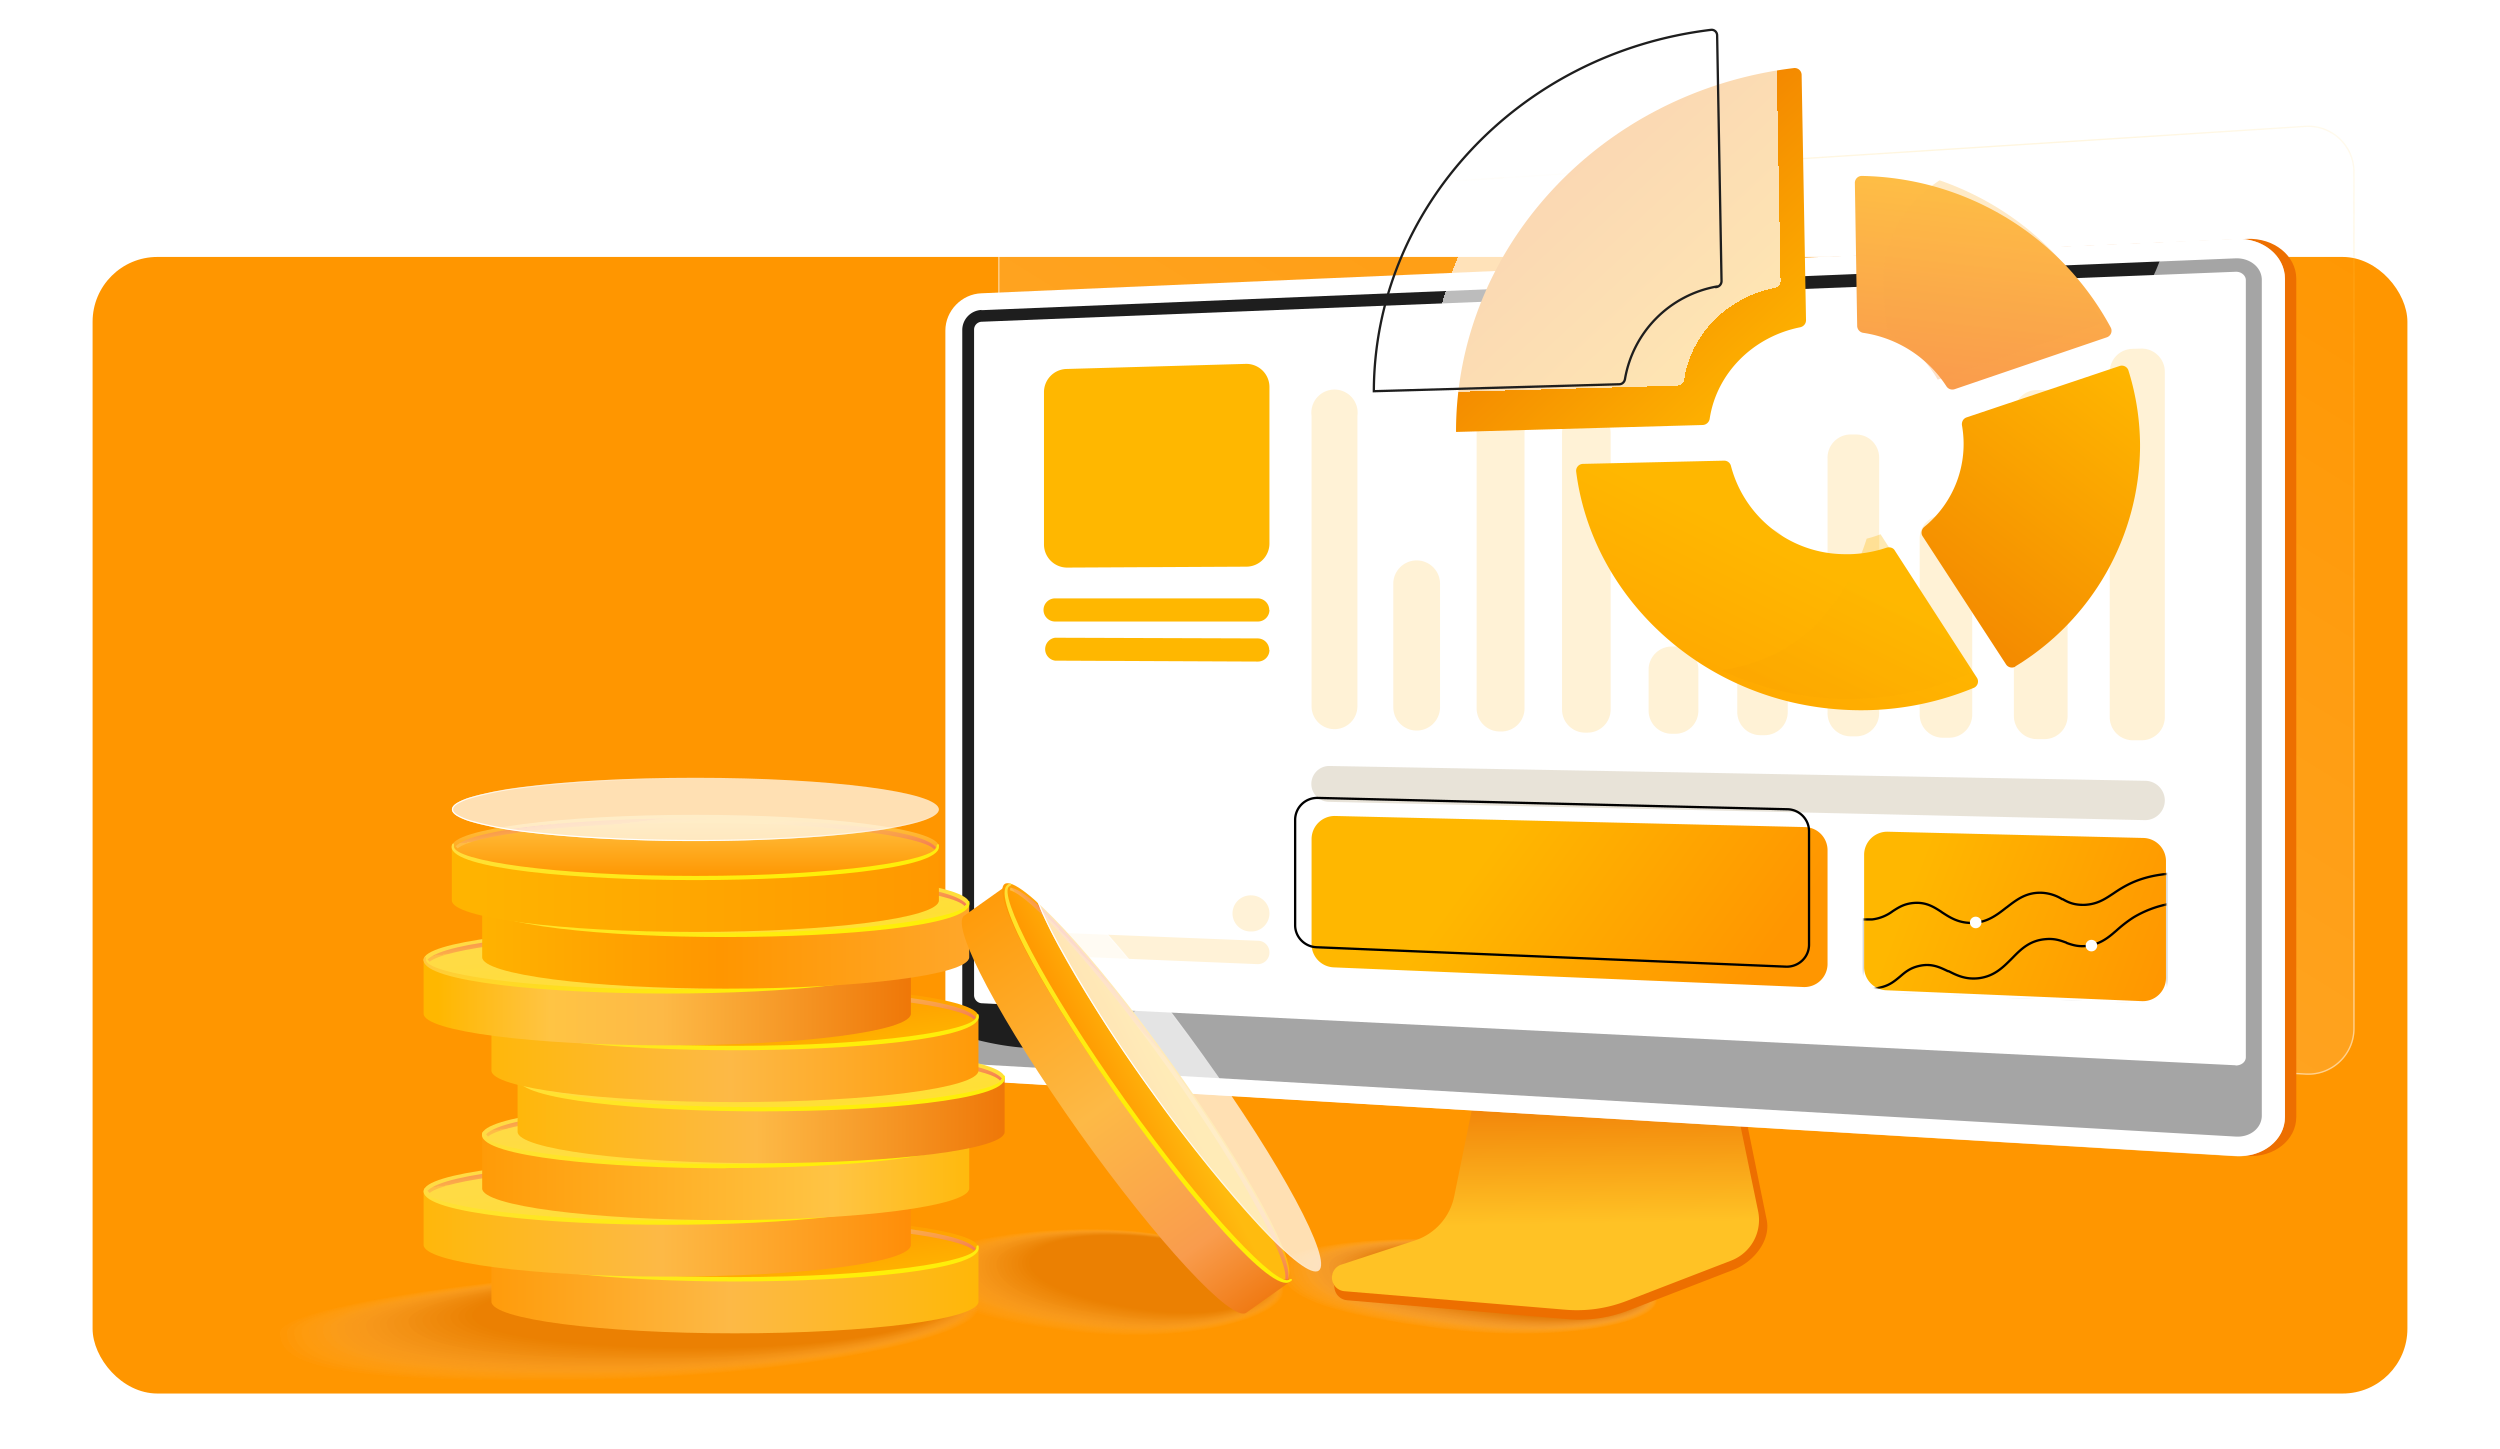 <svg xmlns="http://www.w3.org/2000/svg" fill="none" viewBox="0 0 1080 626"><path fill="#fff" d="M0 0h1080v626H0z"/><rect width="1000" height="491" x="40" y="111" fill="#FF9600" rx="28"/><g filter="url(#a)"><path fill="url(#b)" d="M431.2 109.3a20 20 0 0 1 18.7-20l546-35a20 20 0 0 1 21.3 20v370a20 20 0 0 1-21.2 20l-546-31.7a20 20 0 0 1-18.8-20V109.3Z"/><path stroke="url(#c)" stroke-opacity=".5" stroke-width=".6" d="M431.5 109.3c0-10.4 8-19 18.4-19.7l546-35c11.4-.7 21 8.3 21 19.7v370c0 11.3-9.5 20.3-20.8 19.7l-546-31.7a19.7 19.7 0 0 1-18.6-19.7V109.3Z"/></g><g opacity=".3" style="mix-blend-mode:multiply"><path fill="#F2E3DE" d="M715.7 562.3c-1.3 9.6-43.9 18.6-98.2 11-59.1-8.1-64.8-17.6-63.4-27.3 1.3-9.6 59.5-13.8 98-8.5 38.4 5.3 65 15.1 63.6 24.8Z" opacity=".1"/><path fill="#EEDCD6" d="M715.4 562.2c-1.3 9.6-43 18.3-96.6 11-58.1-8.1-64.4-17.6-63-27.1 1.3-9.6 58.4-13.8 96.5-8.5 38.2 5.3 64.5 15 63.1 24.6Z" opacity=".1"/><path fill="#EBD5CE" d="M715.2 562c-1.3 9.6-42.4 18.2-95.1 10.9-57-7.9-64-17.3-62.6-26.8 1.3-9.5 57.2-13.7 95-8.4 37.8 5.2 64 14.8 62.7 24.4Z" opacity=".1"/><path fill="#E8CEC5" d="M715 562c-1.4 9.4-41.8 17.8-93.6 10.7-56-7.8-63.6-17.2-62.3-26.6 1.3-9.4 56.1-13.5 93.7-8.3 37.6 5.2 63.4 14.7 62.1 24.1Z" opacity=".1"/><path fill="#E4C6BD" d="M714.7 561.8c-1.3 9.4-41 17.7-91.9 10.6-55-7.6-63.3-16.9-62-26.3 1.3-9.3 54.9-13.4 92.3-8.2 37.4 5.1 62.9 14.5 61.6 24Z" opacity=".1"/><path fill="#E1BFB5" d="M714.4 561.7c-1.3 9.3-40.2 17.4-90.4 10.5-53.9-7.5-62.8-16.8-61.5-26 1.3-9.4 53.7-13.4 90.8-8.3 37.1 5.1 62.4 14.5 61.1 23.8Z" opacity=".1"/><path fill="#DDB8AD" d="M714.2 561.6c-1.3 9.2-39.6 17.1-88.8 10.3-53-7.3-62.5-16.5-61.3-25.7 1.3-9.3 52.6-13.2 89.4-8.2 36.9 5.1 62 14.3 60.7 23.6Z" opacity=".2"/><path fill="#DAB1A5" d="M713.8 561.4c-1.3 9.2-38.7 17-87.1 10.3-51.9-7.2-62.2-16.4-61-25.5 1.4-9.2 51.5-13.1 88-8 36.6 5 61.4 14 60.1 23.2Z" opacity=".2"/><path fill="#D7AA9C" d="M713.7 561.3c-1.3 9.1-38.1 16.7-85.7 10.2-50.8-7-61.8-16.2-60.5-25.3 1.2-9.1 50.2-13 86.5-8s61 14 59.7 23.1Z" opacity=".2"/><path fill="#D3A394" d="M713.4 561.2c-1.2 9-37.4 16.5-84 10-49.9-6.8-61.5-16-60.3-25 1.3-9 49-12.9 85.1-7.9 36 5 60.4 13.9 59.2 23Z" opacity=".2"/><path fill="#D09C8C" d="M713.2 561c-1.3 9-36.7 16.3-82.6 10-48.7-6.8-61-15.8-59.8-24.8 1.3-9 47.9-12.8 83.8-7.8 35.9 5 59.8 13.7 58.6 22.7Z" opacity=".2"/><path fill="#CD9584" d="M712.9 561c-1.2 8.9-36 16-81 9.8-47.7-6.6-60.7-15.7-59.4-24.6 1.2-8.9 46.7-12.6 82.2-7.7 35.5 4.9 59.4 13.6 58.2 22.5Z" opacity=".2"/><path fill="#C98E7B" d="M712.6 560.9c-1.2 8.8-35.2 15.7-79.3 9.6-46.7-6.4-60.4-15.4-59.1-24.3 1.2-8.8 45.6-12.5 80.7-7.6 35.2 4.8 59 13.4 57.7 22.3Z" opacity=".3"/><path fill="#C68773" d="M712.4 560.7c-1.2 8.8-34.5 15.6-77.8 9.6-45.6-6.3-59.9-15.2-58.7-24 1.2-8.8 44.4-12.4 79.4-7.6 35 4.8 58.3 13.3 57 22Z" opacity=".3"/><path fill="#C3806B" d="M712.1 560.6c-1.2 8.7-33.8 15.3-76.2 9.4-44.7-6.1-59.6-15-58.4-23.7 1.2-8.7 43-12.4 77.9-7.5 34.8 4.8 58 13.1 56.7 21.8Z" opacity=".3"/><path fill="#BF7963" d="M711.9 560.5c-1.2 8.6-33.1 15-74.6 9.3-43.7-6-59.3-14.9-58.1-23.5 1.1-8.6 42-12.2 76.4-7.5 34.5 4.8 57.5 13 56.3 21.7Z" opacity=".3"/><path fill="#BC725A" d="M711.6 560.4c-1.2 8.6-32.3 14.8-73 9.2-42.6-5.9-59-14.7-57.8-23.3 1.2-8.6 40.9-12.1 75-7.4 34.2 4.7 57 13 55.8 21.5Z" opacity=".3"/><path fill="#B96B52" d="M711.4 560.3c-1.2 8.5-31.7 14.5-71.5 9-41.6-5.7-58.6-14.5-57.4-23 1.2-8.5 39.7-12 73.6-7.3 34 4.7 56.5 12.8 55.3 21.3Z" opacity=".3"/><path fill="#B5644A" d="M711.1 560.2c-1.1 8.4-31 14.3-69.9 9-40.6-5.7-58.2-14.4-57-22.9 1.2-8.4 38.5-11.9 72.1-7.2 33.7 4.6 56 12.6 54.8 21Z" opacity=".4"/><path fill="#B25D42" d="M710.9 560c-1.2 8.4-30.4 14.1-68.4 8.9-39.5-5.5-57.9-14.2-56.7-22.6 1.1-8.3 37.3-11.7 70.7-7.1 33.4 4.6 55.5 12.5 54.4 20.8Z" opacity=".4"/><path fill="#AE553A" d="M710.6 560c-1.1 8.2-29.5 13.8-66.7 8.6-38.5-5.3-57.5-14-56.4-22.2 1.2-8.3 36.2-11.7 69.3-7.1 33 4.6 55 12.3 53.8 20.6Z" opacity=".4"/><path fill="#AB4E31" d="M710.3 559.8c-1.1 8.3-28.8 13.6-65.1 8.6-37.6-5.2-57-13.7-56-22 1.2-8.2 35-11.5 68-7 32.8 4.5 54.3 12.2 53.1 20.4Z" opacity=".4"/><path fill="#A84729" d="M710.1 559.7c-1.1 8.1-28.1 13.4-63.6 8.5-36.4-5-56.8-13.6-55.6-21.8 1.1-8.2 33.8-11.4 66.3-7 32.6 4.6 54 12.1 52.9 20.3Z" opacity=".4"/><path fill="#A44021" d="M709.8 559.5c-1 8.1-27.3 13.2-62 8.4-35.5-4.9-56.4-13.4-55.3-21.5 1.1-8 32.6-11.3 65-6.8 32.4 4.4 53.5 11.8 52.3 20Z" opacity=".4"/><path fill="#A13919" d="M709.6 559.4c-1.1 8-26.7 13-60.6 8.3-34.3-4.8-56-13.2-54.9-21.3 1.1-8 31.5-11.2 63.5-6.8 32 4.5 53.1 11.8 52 19.8Z" opacity=".5"/><path fill="#9E3210" d="M709.3 559.3c-1 8-26 12.7-58.8 8.2-33-4.6-55.7-13-54.6-21 1-8 30.3-11.1 62-6.8 31.8 4.4 52.5 11.6 51.4 19.6Z" opacity=".5"/><path fill="#9A2B08" d="M709 559.2c-1.1 7.9-25.3 12.4-57.3 8-32.1-4.4-55.4-12.8-54.3-20.7 1.1-8 29.1-11 60.6-6.7 31.6 4.4 52 11.5 51 19.4Z" opacity=".5"/><path fill="#972400" d="M708.8 559c-1 7.9-24.5 12.3-55.7 8-31.2-4.3-55-12.7-54-20.5.6-3.8 7.2-6.6 18.3-7.9 11-1.2 25.8-.7 41 1.3 31.2 4.3 51.5 11.3 50.4 19.2Z" opacity=".5"/></g><g opacity=".2" style="mix-blend-mode:multiply"><path fill="#F2E3DE" d="M422.2 565.8c.1 11.4-75.7 29.4-177.5 30.4-110.8 1.1-123.6-9-123.7-20.4-.2-11.5 105.7-26.8 177.8-27.5 72-.7 123.3 6 123.4 17.5Z" opacity=".1"/><path fill="#EEDCD6" d="M421.7 565.7c0 11.4-74.2 29-174.7 30-108.8 1-122.8-8.8-123-20.2 0-11.4 103.7-26.5 175.2-27.2 71.6-.7 122.4 6 122.5 17.4Z" opacity=".1"/><path fill="#EBD5CE" d="M421.2 565.6c.1 11.3-73.1 28.7-171.8 29.6-106.9 1-122-8.6-122.2-20 0-11.3 101.5-26.1 172.4-26.8 70.8-.7 121.5 5.9 121.6 17.2Z" opacity=".1"/><path fill="#E8CEC5" d="M420.7 565.5c0 11.2-71.8 28.3-169 29.2-104.8 1-121.3-8.5-121.4-19.8-.1-11.2 99.5-25.8 169.9-26.5 70.4-.6 120.4 5.8 120.5 17Z" opacity=".1"/><path fill="#E4C6BD" d="M420.2 565.4c.1 11.1-70.6 27.9-166 28.8-103 1-120.6-8.4-120.8-19.5 0-11.2 97.2-25.5 167.3-26.2 70-.7 119.4 5.7 119.5 16.9Z" opacity=".1"/><path fill="#E1BFB5" d="M419.7 565.3c0 11-69.3 27.5-163.2 28.4-101 1-120-8.2-120-19.4-.2-11 95-25.1 164.6-25.8 69.5-.7 118.5 5.7 118.6 16.8Z" opacity=".1"/><path fill="#DDB8AD" d="M419.2 565.2c.1 11-68 27-160.4 28-99 1-119.2-8.1-119.3-19.1 0-11 93-24.8 162-25.5 69.1-.6 117.6 5.6 117.7 16.6Z" opacity=".2"/><path fill="#DAB1A5" d="M418.5 565.1c0 11-66.6 26.7-157.3 27.6-97.2.9-118.5-8-118.6-18.9-.2-10.9 90.9-24.4 159.4-25.1 68.5-.7 116.4 5.5 116.5 16.4Z" opacity=".2"/><path fill="#D7AA9C" d="M418.2 565c.1 10.8-65.6 26.3-154.6 27.1-95.3 1-117.9-7.7-118-18.6 0-10.8 88.8-24 156.9-24.7 68-.7 115.6 5.4 115.7 16.2Z" opacity=".2"/><path fill="#D3A394" d="M417.7 565c0 10.7-64.3 25.8-151.8 26.6-93.3 1-117-7.6-117.2-18.4 0-10.7 86.7-23.7 154.2-24.4 67.5-.6 114.7 5.4 114.8 16.1Z" opacity=".2"/><path fill="#D09C8C" d="M417.2 564.8c.1 10.7-63 25.5-149 26.3-91.3.9-116.3-7.5-116.4-18.2 0-10.6 84.5-23.4 151.8-24 67.2-.7 113.5 5.2 113.6 15.9Z" opacity=".2"/><path fill="#CD9584" d="M416.7 564.7c0 10.6-61.8 25-146 26-89.5.8-115.8-7.4-115.9-18 0-10.6 82.5-23.1 149-23.7 66.6-.7 112.8 5.1 112.9 15.7Z" opacity=".2"/><path fill="#C98E7B" d="M416.2 564.6c.1 10.6-60.6 24.7-143.2 25.5-87.5.9-115-7.2-115-17.7-.2-10.5 80.5-22.8 146.3-23.4 65.8-.6 111.8 5.1 112 15.6Z" opacity=".3"/><path fill="#C68773" d="M415.7 564.5c0 10.5-59.3 24.3-140.3 25-85.5 1-114-7-114.2-17.4 0-10.4 78.2-22.4 143.7-23 65.5-.7 110.7 5 110.8 15.4Z" opacity=".3"/><path fill="#C3806B" d="M415.2 564.5c.1 10.3-58 23.8-137.5 24.6-83.7.8-113.5-6.9-113.6-17.3-.1-10.3 75.7-22 141-22.7 65.3-.6 110 5 110.1 15.4Z" opacity=".3"/><path fill="#BF7963" d="M414.7 564.4c0 10.2-56.8 23.4-134.6 24.2-81.7.8-112.9-6.8-113-17 0-10.3 74-21.8 138.5-22.4 64.6-.6 109 4.9 109 15.2Z" opacity=".3"/><path fill="#BC725A" d="M414.2 564.3c.1 10.2-55.5 23-131.8 23.8-79.7.7-112-6.6-112.2-16.8 0-10.2 71.8-21.4 135.8-22 64-.7 108.1 4.8 108.2 15Z" opacity=".3"/><path fill="#B96B52" d="M413.7 564.2c.1 10-54.3 22.6-128.9 23.3-77.8.8-111.4-6.4-111.5-16.5 0-10.1 69.7-21.1 133.2-21.7 63.6-.6 107.1 4.8 107.2 14.9Z" opacity=".3"/><path fill="#B5644A" d="M413.2 564c.1 10.1-53 22.3-126 23-76 .8-110.7-6.2-110.8-16.3-.1-10 67.5-20.7 130.5-21.3 63-.7 106.2 4.6 106.3 14.7Z" opacity=".4"/><path fill="#B25D42" d="M412.7 564c0 10-52 21.8-123.3 22.5-74 .7-110-6-110.1-16-.1-10 65.4-20.4 128-21 62.6-.7 105.3 4.5 105.4 14.5Z" opacity=".4"/><path fill="#AE553A" d="M412.2 563.9c.1 9.9-50.5 21.4-120.3 22.1-72 .7-109.3-6-109.4-15.8 0-10 63.3-20 125.4-20.7 62-.6 104.2 4.5 104.3 14.4Z" opacity=".4"/><path fill="#AB4E31" d="M411.7 563.8c0 9.8-49.3 21-117.4 21.7-70.4.7-108.4-5.8-108.5-15.6-.1-9.8 61.2-19.7 122.7-20.3 61.6-.6 103 4.4 103.2 14.2Z" opacity=".4"/><path fill="#A84729" d="M411.2 563.7c.1 9.7-48 20.6-114.6 21.3-68.1.6-107.8-5.7-108-15.4 0-9.7 59.1-19.4 120.2-20 61-.6 102.3 4.4 102.4 14.1Z" opacity=".4"/><path fill="#A44021" d="M410.7 563.6c0 9.6-46.8 20.2-111.7 20.9-66.5.6-107.2-5.5-107.3-15.2 0-9.6 56.8-19 117.5-19.6 60.7-.6 101.4 4.3 101.5 14Z" opacity=".4"/><path fill="#A13919" d="M410.2 563.5c.1 9.6-45.5 19.9-109 20.5-64.3.6-106.5-5.4-106.6-15 0-9.5 54.8-18.6 114.9-19.2 60-.6 100.6 4.2 100.7 13.7Z" opacity=".5"/><path fill="#9E3210" d="M409.7 563.4c0 9.5-44.3 19.5-106 20-61.7.6-105.7-5.1-105.8-14.6-.1-9.5 52.7-18.4 112.2-19 59.6-.6 99.5 4.1 99.6 13.6Z" opacity=".5"/><path fill="#9A2B08" d="M409 563.3c0 9.4-43 19-103.2 19.6-60 .6-105-5-105-14.4-.2-9.4 50.5-18 109.5-18.6 59-.6 98.6 4 98.7 13.4Z" opacity=".5"/><path fill="#972400" d="M408.7 563.2c0 9.4-41.8 18.7-100.2 19.2-58.5.6-104.6-4.9-104.7-14.2.2-4.5 11.5-9 31.5-12.4 20-3.4 47.3-5.5 75.7-5.9 58.5-.5 97.6 4 97.7 13.3Z" opacity=".5"/></g><g opacity=".2" style="mix-blend-mode:multiply"><path fill="#F2E3DE" d="M554.3 558.3c-1.4 11.1-41.7 23-92.9 16.6-55.6-7-60.8-17.8-59.4-28.9 1.4-11.1 56.5-18.2 92.7-13.6 36.2 4.5 61 14.8 59.6 26Z" opacity=".1"/><path fill="#EEDCD6" d="M554 558.2c-1.3 11-40.8 22.7-91.3 16.3-54.7-6.9-60.5-17.5-59-28.5 1.3-11 55.3-18 91.2-13.5 36 4.5 60.5 14.6 59.2 25.7Z" opacity=".1"/><path fill="#EBD5CE" d="M553.8 558c-1.4 11-40.3 22.5-89.9 16.2-53.7-6.8-60-17.2-58.7-28.2 1.4-11 54.2-18 89.9-13.5 35.6 4.5 60.1 14.6 58.7 25.6Z" opacity=".1"/><path fill="#E8CEC5" d="M553.6 558c-1.4 10.8-39.6 22-88.4 15.9-52.7-6.7-59.8-17.1-58.4-28 1.4-10.9 53.2-17.7 88.6-13.3 35.3 4.5 59.6 14.4 58.2 25.3Z" opacity=".1"/><path fill="#E4C6BD" d="M553.3 557.8c-1.3 10.8-38.9 21.8-86.8 15.8-51.8-6.6-59.4-17-58-27.8 1.3-10.8 51.9-17.5 87-13 35.3 4.4 59.2 14.2 57.8 25Z" opacity=".1"/><path fill="#E1BFB5" d="M553.1 557.7c-1.4 10.7-38.3 21.5-85.4 15.5-50.8-6.4-59-16.7-57.7-27.4 1.3-10.8 50.9-17.4 85.8-13 35 4.4 58.7 14.1 57.3 24.9Z" opacity=".1"/><path fill="#DDB8AD" d="M552.9 557.5c-1.4 10.7-37.6 21.3-84 15.4-49.8-6.3-58.7-16.5-57.4-27.2 1.4-10.6 49.8-17.2 84.5-12.8 34.7 4.4 58.2 14 56.9 24.6Z" opacity=".2"/><path fill="#DAB1A5" d="M552.5 557.4c-1.3 10.6-36.8 21-82.3 15.2-48.9-6.2-58.4-16.3-57.1-26.9 1.3-10.6 48.7-17 83.1-12.7 34.5 4.4 57.7 13.8 56.3 24.4Z" opacity=".2"/><path fill="#D7AA9C" d="M552.4 557.3c-1.3 10.5-36.2 20.6-81 15-47.8-6-58-16.1-56.7-26.7 1.3-10.5 47.6-16.8 81.8-12.5 34.2 4.3 57.2 13.7 55.9 24.2Z" opacity=".2"/><path fill="#D3A394" d="M552.1 557.2c-1.3 10.4-35.5 20.3-79.4 14.8-47-6-57.8-16-56.4-26.4 1.3-10.4 46.4-16.7 80.4-12.4 33.9 4.3 56.8 13.5 55.4 24Z" opacity=".2"/><path fill="#D09C8C" d="M552 557c-1.4 10.4-35 20-78 14.6-46-5.8-57.5-15.7-56.1-26 1.3-10.4 45.3-16.6 79-12.3 33.9 4.3 56.3 13.4 55 23.7Z" opacity=".2"/><path fill="#CD9584" d="M551.7 557c-1.3 10.2-34.2 19.7-76.5 14.3-45-5.7-57-15.5-55.8-25.8 1.3-10.3 44.3-16.3 77.7-12.1 33.4 4.2 55.9 13.2 54.6 23.5Z" opacity=".2"/><path fill="#C98E7B" d="M551.4 556.8c-1.2 10.2-33.5 19.4-75 14.2-44-5.6-56.7-15.4-55.4-25.5 1.3-10.2 43.3-16.2 76.3-12 33.1 4.2 55.4 13 54.1 23.3Z" opacity=".3"/><path fill="#C68773" d="M551.2 556.7c-1.3 10-32.8 19.1-73.5 14-43-5.5-56.3-15.2-55-25.3 1.2-10 42-16 75-11.8 32.9 4.2 54.8 13 53.5 23Z" opacity=".3"/><path fill="#C3806B" d="M551 556.5c-1.3 10-32.2 18.9-72.1 13.8-42-5.3-56-14.9-54.8-25 1.3-10 40.8-15.8 73.6-11.6 32.8 4.1 54.5 12.8 53.3 22.8Z" opacity=".3"/><path fill="#BF7963" d="M550.7 556.4c-1.2 10-31.4 18.6-70.5 13.6-41.1-5.2-55.7-14.7-54.5-24.7 1.3-10 39.8-15.6 72.3-11.5 32.4 4 54 12.6 52.7 22.6Z" opacity=".3"/><path fill="#BC725A" d="M550.5 556.3c-1.3 9.9-30.8 18.2-69.1 13.4-40-5-55.4-14.5-54.1-24.4 1.2-10 38.7-15.5 70.9-11.5 32.2 4.1 53.5 12.6 52.3 22.5Z" opacity=".3"/><path fill="#B96B52" d="M550.3 556.1c-1.3 9.9-30.2 18-67.6 13.3-39.2-5-55-14.4-53.8-24.2 1.2-9.8 37.6-15.3 69.5-11.3 32 4 53.1 12.4 51.9 22.2Z" opacity=".3"/><path fill="#B5644A" d="M550 556c-1.2 9.8-29.4 17.7-66 13-38.3-4.8-54.8-14-53.5-23.8 1.2-9.8 36.5-15.2 68.1-11.2 31.7 4 52.6 12.3 51.4 22Z" opacity=".4"/><path fill="#B25D42" d="M549.8 555.9c-1.3 9.6-29 17.4-64.7 12.8-37.2-4.7-54.4-14-53.2-23.6 1.3-9.6 35.4-15 66.9-11 31.5 4 52.2 12.1 51 21.8Z" opacity=".4"/><path fill="#AE553A" d="M549.5 555.8c-1.2 9.5-28 17-63 12.6-36.3-4.6-54.1-13.7-52.9-23.3 1.2-9.6 34.3-14.8 65.5-10.9 31.1 4 51.6 12 50.4 21.6Z" opacity=".4"/><path fill="#AB4E31" d="M549.3 555.6c-1.2 9.6-27.4 16.8-61.6 12.5-35.4-4.5-53.6-13.6-52.4-23 1.2-9.6 33.2-14.7 64-10.8 31 4 51.2 11.8 50 21.3Z" opacity=".4"/><path fill="#A84729" d="M549 555.5C548 565 522.4 572 489 567.8c-34.2-4.4-53.3-13.4-52.1-22.8 1.2-9.4 32-14.5 62.7-10.6 30.7 3.9 50.7 11.7 49.6 21.1Z" opacity=".4"/><path fill="#A44021" d="M548.8 555.4c-1.2 9.3-26 16.2-58.6 12-33.5-4.2-53-13.1-51.9-22.5 1.2-9.3 31-14.3 61.4-10.4 30.5 3.9 50.3 11.5 49.1 20.9Z" opacity=".4"/><path fill="#A13919" d="M548.6 555.3c-1.2 9.2-25.4 15.8-57.3 11.8-32.3-4-52.7-13-51.5-22.2 1.2-9.3 29.9-14.1 60-10.3 30.2 3.8 50 11.4 48.8 20.7Z" opacity=".5"/><path fill="#9E3210" d="M548.3 555.1c-1.1 9.2-24.6 15.6-55.6 11.7-31-4-52.4-12.7-51.2-22 1.1-9.2 28.7-13.9 58.7-10.1 29.9 3.8 49.3 11.2 48.1 20.4Z" opacity=".5"/><path fill="#9A2B08" d="M548 555c-1.2 9.1-24 15.3-54.2 11.5-30.2-3.9-52-12.6-50.9-21.7 1.2-9.1 27.7-13.8 57.3-10 29.7 3.7 49 11 47.8 20.2Z" opacity=".5"/><path fill="#972400" d="M547.9 554.9c-1.2 9-23.4 15-52.7 11.2-29.4-3.7-51.8-12.3-50.7-21.4.7-4.3 7-7.8 17.4-9.7 10.5-1.8 24.4-1.9 38.7-.1 29.4 3.7 48.4 11 47.3 20Z" opacity=".5"/></g><path fill="#ED6F00" d="M612.3 539.7a25.6 25.6 0 0 0 17-19.3l12.6-62.5 108 3.8 13.3 65.2c1.9 9-5.6 18.2-14.2 21.6L703.8 566a58.8 58.8 0 0 1-26.4 3.9l-95.5-8.2a6 6 0 0 1-5.4-5.2c-.3-2.9-2.2-6 .4-6.9l35.4-10Z"/><path fill="url(#d)" d="M611.2 535.9a25.4 25.4 0 0 0 17-19l12.6-61.8 105.4 3.8 13.3 64.3a18.8 18.8 0 0 1-11.7 21.4L702.7 562a59.3 59.3 0 0 1-26.4 3.8l-95.5-8a5.9 5.9 0 0 1-1.3-11.5l31.7-10.4Z"/><path fill="#ED6F00" d="M970.7 499.4c11.7.7 21.3-6.9 21.3-16.9v-362c0-10-9.6-17.8-21.3-17.3l-541.8 23.5c-8.6.3-15.6 7.6-15.6 16.1v308c0 8.5 7 15.8 15.6 16.3l541.8 32.3Z"/><path fill="#fff" d="M965.8 499.4c11.7.7 21.3-6.9 21.3-16.9v-362c0-10-9.6-17.8-21.3-17.3L424 126.7c-8.6.3-15.6 7.6-15.6 16.1v308c0 8.5 7 15.8 15.6 16.3l541.8 32.3Z"/><path fill="#1E1E1E" d="m424 134 541.8-22.4c6.3-.2 11.3 4 11.3 9.3v361c0 5.4-5 9.5-11.3 9.1L424 459.9a9 9 0 0 1-8.3-8.8V142.6a8.7 8.7 0 0 1 8.3-8.7Z"/><path fill="#fff" d="M965.8 460.3c2.4 0 4.4-1.5 4.4-3.6V121c0-2-2-3.7-4.4-3.6L424 139a3.4 3.4 0 0 0-3.2 3.4V430a3.5 3.5 0 0 0 3.2 3.4l541.8 26.8Z"/><path fill="#fff" d="M480.6 444.7c45.6-28.2 13.7-108.3 64.9-148.6 51.6-40.6 124.2 9.2 160.4-32.9 26.9-31.3-4.6-69 21.1-98.5 40.3-46.2 143.5 17.3 190.9-28.2a63.8 63.8 0 0 0 17.4-32l30.5-1.3c11.7-.5 21.3 7.2 21.3 17.3v362c0 10-9.6 17.6-21.3 17L424 467a16.7 16.7 0 0 1-15.6-16.4v-5.4c36 12.2 58 8.2 72.2-.6Z" opacity=".6" style="mix-blend-mode:soft-light"/><path fill="url(#e)" d="M935.7 422.5a10 10 0 0 1-10.4 10l-110.4-4.7a10 10 0 0 1-9.6-10v-48.5a10 10 0 0 1 10.3-10L926 362a10 10 0 0 1 9.7 10v50.5Z"/><g fill="#FFECC5" opacity=".7"><path d="M586.4 305.1a9.9 9.9 0 1 1-19.8 0V179.7a10 10 0 1 1 19.8 0v125.4ZM622.1 305.5a10 10 0 0 1-20.2 0v-53.3a10 10 0 0 1 20.2 0v53.3ZM658.6 306a10 10 0 0 1-10.2 10h-.5a10 10 0 0 1-10-10V164a10 10 0 0 1 9.8-10h.6a10 10 0 0 1 10.3 10v142ZM695.8 306.5a10 10 0 0 1-10.2 10h-1a10 10 0 0 1-9.8-10V187.1a10 10 0 0 1 9.7-10h1a10 10 0 0 1 10.3 10v119.4ZM733.7 307a10 10 0 0 1-10.2 10h-1.4a10 10 0 0 1-9.9-10v-17.7a10 10 0 0 1 10-10h1.5a10 10 0 0 1 10 10v17.8ZM772.3 307.6a10 10 0 0 1-10 10h-2a10 10 0 0 1-9.8-10V238a10 10 0 0 1 9.9-10h1.9a10 10 0 0 1 10 10v69.6ZM811.8 308.1a10 10 0 0 1-10.1 10h-2.3a10 10 0 0 1-9.9-10V197.7a10 10 0 0 1 9.8-10h2.3a10 10 0 0 1 10.2 10V308ZM852 308.7a10 10 0 0 1-10 10h-2.8a10 10 0 0 1-9.9-10v-76.1a10 10 0 0 1 10-10h2.7a10 10 0 0 1 10 10v76ZM893.2 309.3a10 10 0 0 1-10.1 10h-3.3a10 10 0 0 1-9.8-10V178.5a10 10 0 0 1 9.7-10h3.3a10 10 0 0 1 10.2 10v130.7ZM935.2 309.8a10 10 0 0 1-10.2 10h-3.7a10 10 0 0 1-9.9-10V160.7a10 10 0 0 1 9.8-10l3.7-.1a10 10 0 0 1 10.3 10v149.2Z"/></g><path fill="#FFF2D7" d="M548.4 411.5a5 5 0 0 1-5.3 5l-87.5-3.6a5 5 0 0 1 .4-10l87.5 3.5a5 5 0 0 1 4.9 5Z"/><path fill="#FFB700" d="M548.4 280.8a5 5 0 0 1-5.1 5l-87.5-.4a5 5 0 0 1 0-9.9l87.5.3a5 5 0 0 1 5 5ZM548.4 263.5a5 5 0 0 1-5.1 5h-87.5a5 5 0 0 1 0-10h87.5a5 5 0 0 1 5 5Z"/><path fill="#FFF2D7" d="M548.4 394.6c0 4.4-3.7 8-8.1 7.8h-.3a7.8 7.8 0 0 1 .5-15.6h.3c4.2.2 7.6 3.6 7.6 7.8Z"/><mask id="g" width="131" height="74" x="805" y="359" maskUnits="userSpaceOnUse" style="mask-type:alpha"><path fill="url(#f)" d="M935.7 422.5a10 10 0 0 1-10.4 10l-110.4-4.7a10 10 0 0 1-9.6-10v-48.5a10 10 0 0 1 10.3-10L926 362a10 10 0 0 1 9.7 10v50.5Z"/></mask><g stroke="#000" mask="url(#g)"><path d="M882.4 385.7c-6.8-.4-11 2.8-15.4 6.2l-.3.2c-4.2 3.3-8.6 6.7-15.4 6.6-5.5-.1-9-2.4-12.4-4.6l-.4-.3c-3.4-2.2-6.7-4.2-12-3.7-4 .4-6.3 1.9-8.8 3.5a18.4 18.4 0 0 1-9 3.6h-4.2v31.7l132 5.6v-57c-6.8.6-11.8 2.2-15.4 3.8-3.3 1.5-5.8 3.1-8 4.6l-2.3 1.5c-3 1.9-6 3.3-10.3 3.5-4.4.1-6.9-1-9.3-2.4l-.4-.1a18.5 18.5 0 0 0-8.4-2.7Z"/><path d="M883.9 405.7c-6.9.5-10.7 4.2-14.5 8.1l-.3.3c-3.8 3.8-7.6 7.7-14.4 8.5-5.5.6-9.3-1.2-12.8-3l-.5-.1c-3.7-1.8-7.2-3.4-12.4-2.2-3.9.9-6 2.7-8.2 4.6-2.3 1.9-4.5 3.8-8.5 4.7-1.4.4-2.8.5-4.2.5l4.1 31.5 131.6-11.5-7.3-56.5a46.7 46.7 0 0 0-14.8 5.7c-3.1 2-5.4 3.9-7.4 5.7l-2 1.7c-2.7 2.2-5.5 4-9.8 4.8-4.3.7-7-.2-9.6-1.1l-.3-.2c-2.5-.9-4.9-1.8-8.7-1.5Z"/></g><path fill="#FFB700" d="M548.4 234.8a10 10 0 0 1-10 10l-77.4.4a10 10 0 0 1-10-10v-65.8a10 10 0 0 1 9.6-10l77.5-2.2a10 10 0 0 1 10.3 10v67.6Z"/><path fill="#E8E3D8" d="M935.2 345.8c0 4.8-4 8.6-8.7 8.5l-352.4-7.9a7.7 7.7 0 0 1 .3-15.5l352.4 6.4c4.7.1 8.4 3.9 8.4 8.5Z"/><path fill="url(#h)" d="M789.5 416.4a10 10 0 0 1-10.4 10l-203-8.5a10 10 0 0 1-9.5-10v-45.4a10 10 0 0 1 10.2-10l203 4.8a10 10 0 0 1 9.7 10v49Z"/><path stroke="#000" d="M771.5 417.6c5.4.2 10-4 10-9.5v-49c0-5.2-4.2-9.4-9.3-9.5l-203-4.9a9.5 9.5 0 0 0-9.7 9.5v45.5c0 5 4 9.2 9.1 9.5l203 8.4Z"/><g filter="url(#i)"><path fill="url(#j)" d="M839.5 163.1c-1.4.5-2.9 0-3.7-1.3a51.8 51.8 0 0 0-35.8-23 3.1 3.1 0 0 1-2.7-3l-1-61.8a3 3 0 0 1 3-3 124.6 124.6 0 0 1 107.6 65.6 3 3 0 0 1-1.7 4.1l-65.7 22.4Z"/></g><g filter="url(#k)"><path fill="url(#l)" d="M739.8 194c1.5 0 2.7 1 3 2.4a51 51 0 0 0 48.6 38c6.3.2 12.6-.8 18.6-2.8 1.4-.4 2.9 0 3.6 1.3l35.5 55a3 3 0 0 1-1.3 4.2 127.1 127.1 0 0 1-56.4 9.5c-60.6-3.4-108.6-48.3-115.5-102.9a3 3 0 0 1 2.9-3.3l61-1.4Z"/></g><g filter="url(#m)"><path fill="url(#n)" d="M865.6 283a3 3 0 0 1-4-1l-36-55.3c-.9-1.3-.5-3.1.7-4.1a46.2 46.2 0 0 0 16.3-43.7c-.3-1.6.5-3.1 2-3.6l66.1-22.2a3 3 0 0 1 3.8 2c3.3 10.5 5 21.6 5 32.8a112 112 0 0 1-53.9 95Z"/></g><g filter="url(#o)"><path fill="url(#p)" d="M775.2 133.3c0 1.6-1.1 2.8-2.6 3.1-20.4 4.1-36 19.9-39 39.4a3.2 3.2 0 0 1-3 2.8l-106.5 3-.1-.1c0-79.1 62.2-147 146-157.1a3 3 0 0 1 3.3 2.9l1.9 106Z"/></g><g filter="url(#q)"><path fill="#fff" fill-opacity=".7" d="M757.2 128.3c0 1.6-1 2.8-2.6 3.1-20.4 4.1-36 19.9-39 39.4a3.2 3.2 0 0 1-3 2.8l-106.5 3-.1-.1c0-79.1 62.2-147 146-157.1a3 3 0 0 1 3.3 2.9l1.9 106Z" shape-rendering="crispEdges"/></g><path stroke="#1E1E1E" d="M741.5 124a2.6 2.6 0 0 0 2.2-2.6l-1.9-106.1c0-1.5-1.3-2.6-2.7-2.4C655.6 23 593.7 90.5 593.5 169l106-3c1.3 0 2.3-1 2.5-2.3a49 49 0 0 1 39.5-39.9Z"/><path fill="url(#r)" d="M806.4 232.7c2-.5 4-1.1 6-1.9l38.6 60a128.1 128.1 0 0 1-107.4-1.3 73 73 0 0 0 38.1-17 93.6 93.6 0 0 0 24.7-39.8Z" opacity=".3" style="mix-blend-mode:multiply"/><path fill="url(#s)" d="M819.4 97.7c4.6-8.4 11.1-14.9 18.5-19.8 31 10.7 56.6 33 70.5 61.7L837.1 164a50.6 50.6 0 0 0-21.7-20.2c-2-18-4-31.2 4-46Z" opacity=".3" style="mix-blend-mode:multiply"/><circle cx="853.5" cy="398.5" r="2.5" fill="#fff"/><circle cx="903.5" cy="408.5" r="2.5" fill="#fff"/><path fill="url(#t)" d="M212.3 539v23.3c0 7.6 47.1 13.7 105.2 13.7s105.2-6.1 105.2-13.7V539H212.3Z"/><path fill="url(#u)" d="M317.5 552.7c58.1 0 105.2-6.1 105.2-13.7 0-7.5-47-13.6-105.2-13.6-58 0-105.2 6-105.2 13.6s47.1 13.7 105.2 13.7Z"/><path fill="url(#v)" d="M317.5 553.6c-51.4 0-105.2-5-105.2-14.4 0-.5.1-1.4.7-1.4.5 0 .2.7.2 1.2 0 6 42.9 12.7 104.3 12.7 61.5 0 104.3-6.7 104.3-12.7 0-.5 0-1 .6-1 .5 0 .4.7.4 1.2 0 9.5-53.8 14.4-105.3 14.4Z"/><path fill="#FCB048" d="m307.6 539.8 3.3-2.1c1.4-.8 3-1.5 4.5-2a88 88 0 0 1 17.3-2 139 139 0 0 1 20.9 1.8c2.3.4 4.5 1 6.6 2 1.7.8 2.7 1.8 3 2.8l11.9.1c.7 0 1.5.1 2.2.3.7 0 1 .3 1 .5v1l-15.2-.2c-.5 1.2-1.9 2.3-4 3.3-2.8 1.1-5.6 2-8.4 2.6l-5.6-.8-1.2-.3c-.3-.1-.5-.2-.5-.4a67.8 67.8 0 0 0 7.4-2.8c1-.5 1.7-1 2-1.7l-35.9-.4a20.5 20.5 0 0 1-7.8 3.8c-2.4.7-4.8 1.1-7.2 1.4a101.1 101.1 0 0 1-29-1c-2-.4-4-1.1-6-2-1.5-.8-2.4-1.7-2.6-2.7h-9.7c-.8 0-1.6-.2-2.3-.3-.7-.1-1-.3-1-.5v-1l13.3.1c.6-1 1.8-1.9 3.6-2.6 2.2-1 4.5-1.6 6.8-2l4.4.5c1.4.2 2 .4 2 .7 0 .1-.2.3-.8.5l-2 .7-2.2 1c-.6.4-1.2.8-1.6 1.3l32.8.4Zm-33 1.3c.3.6 1 1.2 1.8 1.7 1.1.5 2.3.9 3.4 1.1l4.6.7a60.1 60.1 0 0 0 15.2-.9 19.8 19.8 0 0 0 5.6-2.3l-30.5-.3Zm78.3-.9c-.2-.6-.9-1.2-2-1.7-1.2-.5-2.5-1-3.8-1.2a84.6 84.6 0 0 0-18.3-.7 30 30 0 0 0-4.2.8 15.4 15.4 0 0 0-5.4 2.5l33.7.3Z"/><path fill="url(#w)" d="M317.5 526.8c-46.9 0-95.7 4.2-103.5 12.2.3.2.6.5.8.9 6.6-5.6 47-11.2 102.7-11.2 57.3 0 98.2 6 103.2 11.6l.8-.9c-6.5-8.3-56.2-12.6-104-12.6Z"/><path fill="url(#x)" d="M183 514.5v23.3c0 7.6 47.2 13.7 105.3 13.7 58 0 105.2-6.1 105.2-13.7v-23.3H183Z"/><path fill="url(#y)" d="M288.3 528.2c58 0 105.2-6.2 105.2-13.7 0-7.5-47.1-13.6-105.2-13.6s-105.2 6-105.2 13.6c0 7.5 47 13.7 105.2 13.7Z"/><path fill="url(#z)" d="M288.3 529.1c-51.5 0-105.3-5-105.3-14.4 0-.5.2-1.4.7-1.4.5 0 .3.7.3 1.2 0 6 42.8 12.7 104.3 12.7 61.4 0 104.2-6.7 104.2-12.7 0-.5.1-1 .6-1s.4.7.4 1.2c0 9.5-53.8 14.4-105.2 14.4Z"/><path fill="#FCB048" d="m278.3 515.3 3.3-2.1a21 21 0 0 1 4.5-2 88.1 88.1 0 0 1 17.3-2 138 138 0 0 1 21 1.8c2.2.4 4.4 1 6.6 2 1.6.8 2.7 1.8 3 2.8l11.8.1 2.3.2c.7.2 1 .4 1 .6v1l-15.3-.2c-.5 1.2-1.8 2.3-4 3.3-2.7 1.1-5.5 2-8.4 2.5l-5.5-.7-1.3-.3c-.3-.1-.4-.3-.4-.4a71 71 0 0 0 7.4-2.8c1-.5 1.7-1 2-1.7l-36-.4a20.6 20.6 0 0 1-7.8 3.9c-2.3.6-4.7 1-7.2 1.3a101.4 101.4 0 0 1-29-1c-2-.4-4-1.1-6-2-1.5-.8-2.3-1.7-2.5-2.7h-9.8c-.8 0-1.5-.2-2.3-.3-.7-.1-1-.3-1-.5v-1l13.3.1c.6-1 1.8-1.9 3.7-2.6 2.2-1 4.4-1.6 6.7-2l4.5.5c1.4.2 2 .4 2 .7 0 .1-.2.3-.8.5l-2 .8c-.8.2-1.5.6-2.2 1-.6.3-1.2.7-1.6 1.3l32.7.3Zm-32.9 1.3c.3.6.9 1.2 1.8 1.6 1 .6 2.2 1 3.4 1.2a62 62 0 0 0 19.8-.1 19.7 19.7 0 0 0 5.6-2.4l-30.6-.3Zm78.3-.9c-.3-.6-1-1.2-2-1.7-1.2-.5-2.5-1-3.8-1.2a83.3 83.3 0 0 0-18.3-.7c-1.5.2-2.9.4-4.3.8a15.6 15.6 0 0 0-5.3 2.5l33.7.3Z"/><path fill="url(#A)" d="M288.3 502.3c-47 0-95.8 4.2-103.6 12.1l.9 1c6.6-5.6 46.9-11.2 102.7-11.2 57.2 0 98.2 5.9 103.1 11.6l.8-1c-6.4-8.2-56.2-12.5-104-12.5Z"/><path fill="url(#B)" d="M208.3 490v23.4c0 7.5 47.1 13.7 105.2 13.7s105.2-6.2 105.2-13.7v-23.3H208.3Z"/><path fill="url(#C)" d="M313.5 503.7c58.1 0 105.2-6.1 105.2-13.6 0-7.6-47.1-13.7-105.2-13.7s-105.2 6.1-105.2 13.7c0 7.5 47.1 13.6 105.2 13.6Z"/><path fill="url(#D)" d="M313.5 504.7c-51.5 0-105.3-5-105.3-14.4 0-.6.2-1.5.7-1.5.6 0 .3.7.3 1.3 0 6 42.9 12.7 104.3 12.7S417.8 496 417.8 490c0-.6 0-1 .6-1 .5 0 .4.7.4 1.2 0 9.5-53.8 14.4-105.3 14.4Z"/><path fill="#FCB048" d="M303.6 490.8c1-.7 2-1.4 3.3-2 1.4-.9 3-1.5 4.5-2a87 87 0 0 1 17.3-2 139.4 139.4 0 0 1 20.9 1.7c2.3.4 4.5 1.1 6.6 2 1.7.9 2.7 1.8 3 2.9l11.9.1c.7 0 1.5 0 2.2.2.7.1 1 .3 1 .5v1l-15.2-.1c-.5 1.1-1.9 2.2-4 3.2-2.8 1.2-5.6 2-8.4 2.6l-5.6-.8-1.2-.3c-.3 0-.5-.2-.5-.3 0-.2.4-.4 1.3-.7a67.3 67.3 0 0 0 6-2.1c1.1-.5 1.8-1 2.2-1.8l-36-.3c-1 .7-2 1.4-3.2 2-1.4.8-3 1.4-4.6 1.8-2.4.7-4.8 1.1-7.3 1.4a103.1 103.1 0 0 1-28.9-1c-2-.5-4-1.1-6-2-1.5-.8-2.4-1.7-2.6-2.7l-9.7-.1c-.8 0-1.6 0-2.3-.2-.7-.2-1-.3-1-.5v-1h13.3c.6-1 1.8-1.8 3.6-2.6 2.2-.9 4.5-1.6 6.8-2l4.4.6c1.4.2 2 .4 2 .6 0 .2-.2.4-.8.6l-2 .7-2.2 1c-.6.3-1.2.8-1.6 1.3l32.8.3Zm-33 1.4c.3.6 1 1.1 1.8 1.6 1.1.5 2.3 1 3.4 1.2a62.4 62.4 0 0 0 19.8-.1 19.6 19.6 0 0 0 5.6-2.4l-30.5-.3Zm78.3-1c-.3-.6-1-1.1-2-1.6-1.2-.6-2.5-1-3.8-1.2a85.5 85.5 0 0 0-18.3-.7c-1.4.1-2.9.4-4.2.8a15.3 15.3 0 0 0-5.4 2.4l33.7.4Z"/><path fill="url(#E)" d="M313.5 477.9c-46.9 0-95.7 4.1-103.5 12.1l.8 1c6.6-5.6 47-11.2 102.7-11.2 57.2 0 98.2 5.8 103.2 11.5l.8-.9c-6.5-8.2-56.2-12.5-104-12.5Z"/><path fill="url(#F)" d="M223.6 465.6v23.3c0 7.5 47.1 13.6 105.2 13.6S434 496.5 434 489v-23.3H223.6Z"/><path fill="url(#G)" d="M328.8 479.2c58.1 0 105.2-6.1 105.2-13.6 0-7.6-47-13.7-105.2-13.7-58 0-105.2 6.1-105.2 13.7 0 7.5 47.1 13.6 105.2 13.6Z"/><path fill="url(#H)" d="M328.8 480.1c-51.4 0-105.2-4.9-105.2-14.3 0-.6.2-1.5.7-1.5.5 0 .3.7.3 1.3 0 6 42.8 12.7 104.2 12.7 61.5 0 104.3-6.7 104.3-12.7 0-.6 0-1 .6-1 .5 0 .4.6.4 1.2 0 9.4-53.8 14.3-105.3 14.3Z"/><path fill="#FCB048" d="m318.9 466.3 3.3-2.1c1.4-.8 3-1.4 4.5-1.9 2.3-.6 4.6-1 7-1.4a139 139 0 0 1 31.3 1c2.2.5 4.4 1.2 6.5 2.2 1.7.8 2.7 1.7 3 2.8h11.9l2.2.3c.7.1 1 .3 1 .5v1l-15.2-.2c-.5 1.2-1.9 2.3-4 3.3-2.8 1.2-5.6 2-8.4 2.6l-5.6-.8-1.2-.3c-.3 0-.5-.2-.5-.3 0-.2.4-.4 1.3-.7a68.3 68.3 0 0 0 6-2.1c1.1-.5 1.8-1.1 2.2-1.8l-36-.3-3.1 2c-1.5.8-3 1.4-4.7 1.8-2.4.6-4.8 1-7.2 1.3a102.1 102.1 0 0 1-29-1c-2-.4-4-1-6-2-1.5-.7-2.4-1.6-2.6-2.7H266c-.8 0-1.6-.1-2.3-.3-.7 0-1-.3-1-.5v-1l13.3.2c.6-1 1.8-2 3.6-2.7 2.2-.9 4.5-1.6 6.8-2l4.5.6c1.3.2 2 .4 2 .6 0 .2-.3.3-.9.6l-2 .7-2.2 1c-.6.3-1.2.7-1.6 1.3l32.8.3Zm-33 1.3c.3.7 1 1.2 1.8 1.7 1.1.5 2.3 1 3.4 1.2a62.4 62.4 0 0 0 19.8-.1 19.5 19.5 0 0 0 5.6-2.4l-30.5-.4Zm78.3-.8c-.2-.7-.9-1.2-2-1.7-1.2-.6-2.5-1-3.8-1.2a84.6 84.6 0 0 0-18.3-.7 30 30 0 0 0-4.2.7 15.3 15.3 0 0 0-5.4 2.5l33.7.4Z"/><path fill="url(#I)" d="M328.8 453.4c-46.9 0-95.7 4.1-103.5 12.1l.8.9c6.6-5.6 47-11.1 102.7-11.1 57.3 0 98.2 5.8 103.2 11.5l.8-.9c-6.5-8.2-56.2-12.5-104-12.5Z"/><path fill="url(#J)" d="M212.3 439.1v23.4c0 7.5 47.1 13.6 105.2 13.6s105.2-6.1 105.2-13.6V439H212.3Z"/><path fill="url(#K)" d="M317.5 452.8c58.1 0 105.2-6.2 105.2-13.7 0-7.5-47-13.6-105.2-13.6-58 0-105.2 6-105.2 13.6 0 7.5 47.1 13.7 105.2 13.7Z"/><path fill="url(#L)" d="M317.5 453.7c-51.4 0-105.2-5-105.2-14.4 0-.5.1-1.4.7-1.4.5 0 .2.7.2 1.2 0 6 42.9 12.7 104.3 12.7 61.5 0 104.3-6.7 104.3-12.7 0-.5 0-1 .6-1 .5 0 .4.7.4 1.2 0 9.5-53.8 14.4-105.3 14.4Z"/><path fill="#FCB048" d="m307.6 439.9 3.3-2.1c1.4-.8 3-1.5 4.5-2a43 43 0 0 1 7-1.3 137.7 137.7 0 0 1 31.3 1c2.2.5 4.4 1.2 6.5 2.1 1.7.8 2.7 1.8 3 2.8l11.9.1c.7 0 1.5.1 2.2.3.7 0 1 .3 1 .5v1l-15.2-.2c-.5 1.2-2 2.3-4 3.3-2.8 1.1-5.6 2-8.4 2.6l-5.6-.8-1.2-.3c-.3-.1-.5-.3-.5-.4a67.7 67.7 0 0 0 7.4-2.8c1-.5 1.7-1 2-1.7l-35.9-.4a20.6 20.6 0 0 1-7.8 3.9c-2.4.6-4.8 1-7.2 1.3a102.4 102.4 0 0 1-29-1c-2-.4-4-1.1-6-2-1.5-.8-2.4-1.7-2.6-2.7l-9.7-.1c-.8 0-1.6 0-2.3-.2-.7-.1-1-.3-1-.5v-1l13.3.1c.6-1 1.8-1.9 3.6-2.7a42 42 0 0 1 6.8-2l4.4.6c1.4.2 2 .4 2 .7 0 .1-.2.3-.8.5l-2 .7-2.2 1c-.6.4-1.2.8-1.6 1.3l32.8.4Zm-33 1.3c.3.7 1 1.2 1.8 1.7 1.1.5 2.3.9 3.4 1.1l4.6.7a61.7 61.7 0 0 0 15.2-.8 20 20 0 0 0 5.6-2.4l-30.5-.3Zm78.3-.9c-.2-.6-.9-1.2-2-1.7-1.2-.5-2.5-1-3.8-1.2a86.1 86.1 0 0 0-18.3-.7l-4.2.8a15.7 15.7 0 0 0-5.4 2.5l33.7.3Z"/><path fill="url(#M)" d="M317.5 427c-46.9 0-95.7 4-103.5 12l.8 1c6.6-5.6 47-11.2 102.7-11.2 57.3 0 98.2 6 103.2 11.6l.8-.9c-6.5-8.3-56.2-12.6-104-12.6Z"/><path fill="url(#N)" d="M183 414.6v23.3c0 7.6 47.2 13.7 105.3 13.7 58 0 105.2-6.1 105.2-13.7v-23.3H183Z"/><path fill="url(#O)" d="M288.3 428.3c58 0 105.2-6.2 105.2-13.7 0-7.5-47.1-13.6-105.2-13.6S183 407 183 414.6c0 7.5 47 13.7 105.2 13.7Z"/><path fill="url(#P)" d="M288.3 429.2c-51.5 0-105.3-5-105.3-14.4 0-.5.2-1.4.7-1.4.5 0 .3.7.3 1.2 0 6 42.8 12.7 104.3 12.7 61.4 0 104.2-6.7 104.2-12.7 0-.5.1-1 .6-1s.4.7.4 1.2c0 9.5-53.8 14.4-105.2 14.4Z"/><path fill="#FCB048" d="M278.3 415.4c1-.8 2.2-1.5 3.3-2.2a21 21 0 0 1 4.5-1.8c2.3-.7 4.6-1.1 7-1.4a138 138 0 0 1 31.3 1c2.2.5 4.4 1.2 6.6 2.1 1.6.8 2.7 1.8 3 2.8l11.8.1 2.3.2c.7.2 1 .4 1 .6v1l-15.3-.2c-.5 1.2-1.8 2.3-4 3.3s-5 1.8-8.4 2.5l-5.5-.7-1.3-.3c-.3-.1-.4-.3-.4-.4a71 71 0 0 0 7.4-2.8c1-.5 1.7-1 2-1.7l-36-.4a20.6 20.6 0 0 1-7.8 3.9c-2.3.6-4.7 1-7.2 1.3a102.4 102.4 0 0 1-28.9-1c-2-.5-4-1.1-6-2-1.6-.8-2.4-1.7-2.6-2.7l-9.8-.1c-.7 0-1.5 0-2.3-.2-.6-.1-1-.3-1-.5v-1l13.3.1c.6-1 1.8-1.9 3.7-2.7a42 42 0 0 1 6.8-2l4.4.6c1.4.2 2 .4 2 .7 0 .1-.2.3-.8.5l-2 .7-2.2 1c-.6.3-1.2.8-1.6 1.3l32.7.4Zm-32.9 1.3c.3.6.9 1.2 1.8 1.6 1 .6 2.2 1 3.4 1.2a62 62 0 0 0 19.8-.1 20.2 20.2 0 0 0 5.6-2.4l-30.6-.3Zm78.3-.9c-.3-.6-1-1.2-2-1.7-1.2-.5-2.5-1-3.8-1.2a86 86 0 0 0-18.3-.7c-1.5.2-2.9.4-4.3.8a15.4 15.4 0 0 0-5.3 2.5l33.7.3Z"/><path fill="url(#Q)" d="M288.3 402.4c-47 0-95.8 4.2-103.6 12.1l.9 1c6.6-5.6 46.9-11.2 102.7-11.2 57.2 0 98.2 5.9 103.1 11.6l.8-.9c-6.4-8.3-56.2-12.6-104-12.6Z"/><path fill="url(#R)" d="M208.3 390.2v23.3c0 7.5 47.1 13.6 105.2 13.6s105.2-6 105.2-13.6v-23.3H208.3Z"/><path fill="url(#S)" d="M313.5 403.8c58.1 0 105.2-6.1 105.2-13.6 0-7.6-47.1-13.7-105.2-13.7s-105.2 6.1-105.2 13.7c0 7.5 47.1 13.6 105.2 13.6Z"/><path fill="url(#T)" d="M313.5 404.8c-51.5 0-105.3-5-105.3-14.4 0-.6.2-1.5.7-1.5.6 0 .3.7.3 1.3 0 6 42.9 12.7 104.3 12.7s104.3-6.7 104.3-12.7c0-.6 0-1 .6-1 .5 0 .4.6.4 1.2 0 9.5-53.8 14.4-105.3 14.4Z"/><path fill="#FCB048" d="M303.6 391a20.9 20.9 0 0 1 7.8-4c2.3-.7 4.6-1.2 7-1.5a138.9 138.9 0 0 1 31.3 1.1c2.2.5 4.4 1.1 6.5 2 1.7.9 2.7 1.8 3 2.9l11.9.1c.7 0 1.5 0 2.2.2.7.2 1 .3 1 .5v1l-15.2-.1c-.6 1.2-2 2.2-4.1 3.2-2.7 1.2-5.5 2-8.3 2.6l-5.6-.8-1.2-.3c-.3 0-.5-.2-.5-.3 0-.2.4-.4 1.3-.7a73.3 73.3 0 0 0 6-2.1c1.1-.5 1.8-1 2.2-1.8l-36-.3c-1 .7-2 1.4-3.2 2-1.4.8-3 1.4-4.6 1.9-2.4.6-4.8 1-7.3 1.3a101.3 101.3 0 0 1-28.9-1c-2-.5-4-1.1-6-2-1.5-.8-2.4-1.7-2.6-2.7l-9.7-.1-2.3-.2c-.7-.2-1-.3-1-.6v-1l13.3.2c.6-1 1.8-2 3.6-2.7 2.2-.9 4.5-1.5 6.8-2l4.4.6c1.4.2 2 .4 2 .7 0 .1-.2.3-.8.5l-2 .7-2.2 1c-.6.3-1.2.8-1.6 1.3l32.8.3Zm-33 1.3c.3.6 1 1.1 1.8 1.6 1.1.5 2.3 1 3.4 1.1a58.5 58.5 0 0 0 19.8-.1 19.6 19.6 0 0 0 5.6-2.3l-30.5-.3Zm78.3-1c-.3-.6-1-1.1-2-1.6-1.2-.6-2.5-1-3.8-1.3a83.3 83.3 0 0 0-18.3-.7c-1.4.2-2.9.5-4.2.9a15.3 15.3 0 0 0-5.4 2.5l33.7.3Z"/><path fill="url(#U)" d="M313.5 378c-46.9 0-95.7 4.1-103.5 12.1l.8 1c6.6-5.7 47-11.2 102.7-11.2 57.2 0 98.2 5.8 103.2 11.5l.8-.8c-6.5-8.3-56.2-12.6-104-12.6Z"/><path fill="url(#V)" d="M195.2 365.7V389c0 7.5 47 13.6 105.2 13.6 58 0 105.2-6 105.2-13.6v-23.3H195.2Z"/><path fill="url(#W)" d="M300.4 379.3c58 0 105.2-6.1 105.2-13.6 0-7.6-47.1-13.7-105.2-13.7s-105.2 6.1-105.2 13.7c0 7.5 47 13.6 105.2 13.6Z"/><path fill="url(#X)" d="M300.4 380.2c-51.5 0-105.3-4.9-105.3-14.3 0-.6.2-1.5.7-1.5.5 0 .3.7.3 1.3 0 6 42.8 12.7 104.3 12.7 61.4 0 104.2-6.7 104.2-12.7 0-.6.1-1 .6-1 .6 0 .4.6.4 1.2 0 9.4-53.8 14.3-105.2 14.3Z"/><path fill="url(#Y)" d="M300.4 353.5c-46.9 0-95.8 4.1-103.6 12.1l.9.9c6.6-5.6 46.9-11.1 102.7-11.1 57.2 0 98.2 5.9 103.2 11.5l.7-.9c-6.4-8.2-56.2-12.5-104-12.5Z"/><path fill="url(#Z)" d="m435.5 382.1-19 13.5c-6.2 4.4 16.2 46.3 49.8 93.7 33.7 47.3 66 82.2 72.1 77.8l19-13.5L435.6 382Z"/><path fill="url(#aa)" d="M556 552.4c6.1-4.4-16.2-46.1-50-93.2-33.6-47-66-81.6-72-77.3-6.1 4.4 16.2 46.1 50 93.2 33.6 47 65.9 81.6 72 77.3Z"/><path fill="url(#ab)" d="M484.6 476.3c-29.8-42-57-88.6-49.3-94.1.4-.4 1.3-.7 1.6-.3.3.4-.4.7-.9 1-4.9 3.4 14.5 42.2 50.1 92.3 35.6 50 66 81 70.8 77.6.4-.3.9-.5 1.2-.1.3.4-.4.7-.8 1-7.7 5.5-42.9-35.5-72.7-77.4Z"/><path fill="url(#ac)" d="M506.4 460.8c-27.2-38.2-58.9-75.6-69.9-77.4l-.2 1.2c8.3 2.2 36.2 31.8 68.6 77.3 33.1 46.6 52.1 83.4 50.3 90.7l1.2.2c3-10-22.3-53.1-50-92Z"/><g filter="url(#ad)"><path fill="#fff" fill-opacity=".7" d="M300.4 363.3c58 0 105.2-6.1 105.2-13.6 0-7.6-47.1-13.7-105.2-13.7s-105.2 6.1-105.2 13.7c0 7.5 47 13.6 105.2 13.6Z"/><path stroke="url(#ae)" stroke-width=".5" d="M405.3 349.7c0 .8-.6 1.6-2 2.5a26 26 0 0 1-6 2.5 146 146 0 0 1-22.6 4.4c-19 2.4-45.3 4-74.3 4s-55.4-1.6-74.4-4a146 146 0 0 1-22.5-4.4 26 26 0 0 1-6-2.5c-1.4-.9-2-1.7-2-2.5 0-.9.6-1.7 2-2.6a26 26 0 0 1 6-2.5 146 146 0 0 1 22.5-4.4c19-2.4 45.3-4 74.4-4 29 0 55.3 1.6 74.3 4a146 146 0 0 1 22.5 4.4 26 26 0 0 1 6.1 2.5c1.4.9 2 1.7 2 2.6Z"/></g><g filter="url(#af)"><path fill="#fff" fill-opacity=".7" d="M497.3 471.4c33.9 47.2 66.3 82 72.4 77.5 6.2-4.4-16.3-46.2-50.2-93.4-33.9-47.2-66.3-82-72.4-77.5-6.1 4.4 16.4 46.2 50.2 93.4Z"/><path stroke="url(#ag)" stroke-width=".5" d="M569.6 548.7c-.7.5-1.7.5-3.2-.1a26 26 0 0 1-5.6-3.5c-4.5-3.4-10.1-8.7-16.7-15.8a609.8 609.8 0 0 1-46.6-58 610 610 0 0 1-40-62.8c-4.6-8.4-7.9-15.5-9.7-20.8a26 26 0 0 1-1.4-6.4c-.1-1.7.2-2.7.8-3.1.7-.5 1.8-.5 3.3.1a26 26 0 0 1 5.6 3.5 146 146 0 0 1 16.6 15.7c13.1 14 29.7 34.5 46.6 58.1 17 23.6 31 45.9 40.1 62.8 4.5 8.4 7.8 15.5 9.6 20.8a26 26 0 0 1 1.5 6.4c0 1.6-.3 2.6-.9 3.1Z"/></g><defs><linearGradient id="b" x1="962.8" x2="664" y1="39.9" y2="521.9" gradientUnits="userSpaceOnUse"><stop stop-color="#fff" stop-opacity="0"/><stop offset="1" stop-color="#fff" stop-opacity=".2"/></linearGradient><linearGradient id="c" x1="558.7" x2="999.3" y1="464.5" y2="-31.2" gradientUnits="userSpaceOnUse"><stop offset=".5" stop-color="#fff"/><stop offset="1" stop-color="#FFB700" stop-opacity="0"/></linearGradient><linearGradient id="d" x1="668.6" x2="666.4" y1="598.6" y2="459.3" gradientUnits="userSpaceOnUse"><stop offset=".5" stop-color="#FFC225"/><stop offset="1" stop-color="#ED6F00"/></linearGradient><linearGradient id="e" x1="830.5" x2="941.5" y1="368.5" y2="410.5" gradientUnits="userSpaceOnUse"><stop stop-color="#FFB700"/><stop offset="1" stop-color="#FF9600"/></linearGradient><linearGradient id="f" x1="830.5" x2="941.5" y1="368.5" y2="410.5" gradientUnits="userSpaceOnUse"><stop stop-color="#FFB700"/><stop offset="1" stop-color="#FF9600"/></linearGradient><linearGradient id="h" x1="654" x2="754.8" y1="352.2" y2="424.9" gradientUnits="userSpaceOnUse"><stop stop-color="#FFB700"/><stop offset="1" stop-color="#FF9600"/></linearGradient><linearGradient id="j" x1="857.3" x2="833.1" y1="60.5" y2="278.8" gradientUnits="userSpaceOnUse"><stop stop-color="#FFC444"/><stop offset="1" stop-color="#F36F56"/></linearGradient><linearGradient id="l" x1="767.7" x2="672.6" y1="234.2" y2="426.3" gradientUnits="userSpaceOnUse"><stop stop-color="#FFB700"/><stop offset="1" stop-color="#F80"/></linearGradient><linearGradient id="n" x1="917.4" x2="783" y1="153.7" y2="326.5" gradientUnits="userSpaceOnUse"><stop stop-color="#FFB700"/><stop offset="1" stop-color="#ED6F00"/></linearGradient><linearGradient id="p" x1="767.5" x2="654" y1="167.5" y2="45" gradientUnits="userSpaceOnUse"><stop stop-color="#FFB700"/><stop offset="1" stop-color="#ED6F00"/></linearGradient><linearGradient id="r" x1="813.1" x2="720" y1="258.2" y2="446.2" gradientUnits="userSpaceOnUse"><stop stop-color="#FFB700"/><stop offset="1" stop-color="#ED6F00"/></linearGradient><linearGradient id="s" x1="868.4" x2="844.3" y1="61.9" y2="279.8" gradientUnits="userSpaceOnUse"><stop stop-color="#FFC444"/><stop offset="1" stop-color="#F36F56"/></linearGradient><linearGradient id="t" x1="436.4" x2="194.3" y1="557.5" y2="557.5" gradientUnits="userSpaceOnUse"><stop stop-color="#FFB700"/><stop offset=".5" stop-color="#FDB946"/><stop offset="1" stop-color="#FF9600"/></linearGradient><linearGradient id="u" x1="316.5" x2="329.2" y1="530.2" y2="637.1" gradientUnits="userSpaceOnUse"><stop stop-color="#FF9600"/><stop offset=".3" stop-color="#FFB700"/></linearGradient><linearGradient id="v" x1="315.9" x2="319.8" y1="525.5" y2="558.3" gradientUnits="userSpaceOnUse"><stop stop-color="#FFDB44"/><stop offset="1" stop-color="#FEEF06"/></linearGradient><linearGradient id="w" x1="319.6" x2="315.7" y1="554.8" y2="522.2" gradientUnits="userSpaceOnUse"><stop stop-color="#F36F56"/><stop offset=".3" stop-color="#F99C4C"/><stop offset=".6" stop-color="#FDB946"/><stop offset=".7" stop-color="#FFC444"/><stop offset=".8" stop-color="#FFC244"/><stop offset=".9" stop-color="#FEBA46"/><stop offset=".9" stop-color="#FCAD49"/><stop offset="1" stop-color="#F99A4D"/><stop offset="1" stop-color="#F57E53"/></linearGradient><linearGradient id="x" x1="165.1" x2="407.1" y1="533" y2="533" gradientUnits="userSpaceOnUse"><stop stop-color="#FFB700"/><stop offset=".5" stop-color="#FDB946"/><stop offset="1" stop-color="#F80"/></linearGradient><linearGradient id="y" x1="287.2" x2="300" y1="505.7" y2="612.6" gradientUnits="userSpaceOnUse"><stop stop-color="#FFDB44"/><stop offset="1" stop-color="#FEEF06"/></linearGradient><linearGradient id="z" x1="286.7" x2="290.6" y1="501" y2="533.8" gradientUnits="userSpaceOnUse"><stop stop-color="#FFDB44"/><stop offset="1" stop-color="#FEEF06"/></linearGradient><linearGradient id="A" x1="290.3" x2="286.4" y1="530.3" y2="497.6" gradientUnits="userSpaceOnUse"><stop stop-color="#F36F56"/><stop offset=".3" stop-color="#F99C4C"/><stop offset=".6" stop-color="#FDB946"/><stop offset=".7" stop-color="#FFC444"/><stop offset=".8" stop-color="#FFC244"/><stop offset=".9" stop-color="#FEBA46"/><stop offset=".9" stop-color="#FCAD49"/><stop offset="1" stop-color="#F99A4D"/><stop offset="1" stop-color="#F57E53"/></linearGradient><linearGradient id="B" x1="432.4" x2="190.3" y1="508.6" y2="508.6" gradientUnits="userSpaceOnUse"><stop stop-color="#FFB700"/><stop offset=".3" stop-color="#FFC444"/><stop offset="1" stop-color="#FF9600"/></linearGradient><linearGradient id="C" x1="312.5" x2="325.2" y1="481.3" y2="588.1" gradientUnits="userSpaceOnUse"><stop stop-color="#FFDB44"/><stop offset="1" stop-color="#FEEF06"/></linearGradient><linearGradient id="D" x1="311.9" x2="315.8" y1="476.5" y2="509.3" gradientUnits="userSpaceOnUse"><stop stop-color="#FFDB44"/><stop offset="1" stop-color="#FEEF06"/></linearGradient><linearGradient id="E" x1="315.6" x2="311.7" y1="505.9" y2="473.2" gradientUnits="userSpaceOnUse"><stop stop-color="#F36F56"/><stop offset=".3" stop-color="#F99C4C"/><stop offset=".6" stop-color="#FDB946"/><stop offset=".7" stop-color="#FFC444"/><stop offset=".8" stop-color="#FFC244"/><stop offset=".9" stop-color="#FEBA46"/><stop offset=".9" stop-color="#FCAD49"/><stop offset="1" stop-color="#F99A4D"/><stop offset="1" stop-color="#F57E53"/></linearGradient><linearGradient id="F" x1="205.6" x2="447.7" y1="484" y2="484" gradientUnits="userSpaceOnUse"><stop stop-color="#FFB700"/><stop offset=".5" stop-color="#FDB946"/><stop offset="1" stop-color="#ED6F00"/></linearGradient><linearGradient id="G" x1="327.8" x2="340.5" y1="456.8" y2="563.6" gradientUnits="userSpaceOnUse"><stop stop-color="#FFDB44"/><stop offset="1" stop-color="#FEEF06"/></linearGradient><linearGradient id="H" x1="327.2" x2="331.1" y1="452" y2="484.8" gradientUnits="userSpaceOnUse"><stop stop-color="#FFDB44"/><stop offset="1" stop-color="#FEEF06"/></linearGradient><linearGradient id="I" x1="330.9" x2="327" y1="481.4" y2="448.7" gradientUnits="userSpaceOnUse"><stop stop-color="#F36F56"/><stop offset=".3" stop-color="#F99C4C"/><stop offset=".6" stop-color="#FDB946"/><stop offset=".7" stop-color="#FFC444"/><stop offset=".8" stop-color="#FFC244"/><stop offset=".9" stop-color="#FEBA46"/><stop offset=".9" stop-color="#FCAD49"/><stop offset="1" stop-color="#F99A4D"/><stop offset="1" stop-color="#F57E53"/></linearGradient><linearGradient id="J" x1="194.3" x2="436.4" y1="457.6" y2="457.6" gradientUnits="userSpaceOnUse"><stop stop-color="#FFB700"/><stop offset=".5" stop-color="#FDB946"/><stop offset="1" stop-color="#FF9600"/></linearGradient><linearGradient id="K" x1="316.5" x2="329.2" y1="430.3" y2="537.2" gradientUnits="userSpaceOnUse"><stop stop-color="#FF9600"/><stop offset=".3" stop-color="#FFB700"/></linearGradient><linearGradient id="L" x1="315.9" x2="319.8" y1="425.6" y2="458.4" gradientUnits="userSpaceOnUse"><stop stop-color="#FFDB44"/><stop offset="1" stop-color="#FEEF06"/></linearGradient><linearGradient id="M" x1="319.6" x2="315.7" y1="454.9" y2="422.3" gradientUnits="userSpaceOnUse"><stop stop-color="#F36F56"/><stop offset=".3" stop-color="#F99C4C"/><stop offset=".6" stop-color="#FDB946"/><stop offset=".7" stop-color="#FFC444"/><stop offset=".8" stop-color="#FFC244"/><stop offset=".9" stop-color="#FEBA46"/><stop offset=".9" stop-color="#FCAD49"/><stop offset="1" stop-color="#F99A4D"/><stop offset="1" stop-color="#F57E53"/></linearGradient><linearGradient id="N" x1="165.1" x2="407.1" y1="433.1" y2="433.1" gradientUnits="userSpaceOnUse"><stop stop-color="#FFB700"/><stop offset=".1" stop-color="#FFB700"/><stop offset=".1" stop-color="#FFB700"/><stop offset=".3" stop-color="#FFC444"/><stop offset=".5" stop-color="#FDB946"/><stop offset="1" stop-color="#ED6F00"/></linearGradient><linearGradient id="O" x1="287.2" x2="300" y1="405.8" y2="512.7" gradientUnits="userSpaceOnUse"><stop stop-color="#FFDB44"/><stop offset="1" stop-color="#FEEF06"/></linearGradient><linearGradient id="P" x1="286.7" x2="290.6" y1="401.1" y2="433.9" gradientUnits="userSpaceOnUse"><stop stop-color="#FFC444"/><stop offset="1" stop-color="#FEEF06"/></linearGradient><linearGradient id="Q" x1="290.3" x2="286.4" y1="430.4" y2="397.7" gradientUnits="userSpaceOnUse"><stop stop-color="#F36F56"/><stop offset=".3" stop-color="#F99C4C"/><stop offset=".6" stop-color="#FDB946"/><stop offset=".7" stop-color="#FFC444"/><stop offset=".8" stop-color="#FFC244"/><stop offset=".9" stop-color="#FEBA46"/><stop offset=".9" stop-color="#FCAD49"/><stop offset="1" stop-color="#F99A4D"/><stop offset="1" stop-color="#F57E53"/></linearGradient><linearGradient id="R" x1="190.3" x2="432.4" y1="408.7" y2="408.7" gradientUnits="userSpaceOnUse"><stop stop-color="#FFB700"/><stop offset=".5" stop-color="#FF9600"/><stop offset="1" stop-color="#FFA92F"/></linearGradient><linearGradient id="S" x1="312.5" x2="325.2" y1="381.4" y2="488.2" gradientUnits="userSpaceOnUse"><stop stop-color="#FFDB44"/><stop offset="1" stop-color="#FEEF06"/></linearGradient><linearGradient id="T" x1="311.9" x2="315.8" y1="376.6" y2="409.4" gradientUnits="userSpaceOnUse"><stop stop-color="#FFDB44"/><stop offset="1" stop-color="#FEEF06"/></linearGradient><linearGradient id="U" x1="315.6" x2="311.7" y1="406" y2="373.3" gradientUnits="userSpaceOnUse"><stop stop-color="#F36F56"/><stop offset=".3" stop-color="#F99C4C"/><stop offset=".6" stop-color="#FDB946"/><stop offset=".7" stop-color="#FFC444"/><stop offset=".8" stop-color="#FFC244"/><stop offset=".9" stop-color="#FEBA46"/><stop offset=".9" stop-color="#FCAD49"/><stop offset="1" stop-color="#F99A4D"/><stop offset="1" stop-color="#F57E53"/></linearGradient><linearGradient id="V" x1="177.2" x2="419.2" y1="384.1" y2="384.1" gradientUnits="userSpaceOnUse"><stop stop-color="#FFB700"/><stop offset="1" stop-color="#FF9600"/></linearGradient><linearGradient id="W" x1="300" x2="300" y1="379" y2="353.5" gradientUnits="userSpaceOnUse"><stop stop-color="#FF9600"/><stop offset="1" stop-color="#FFC244"/></linearGradient><linearGradient id="X" x1="298.8" x2="302.7" y1="352.1" y2="384.9" gradientUnits="userSpaceOnUse"><stop stop-color="#FFDB44"/><stop offset="1" stop-color="#FEEF06"/></linearGradient><linearGradient id="Y" x1="302.5" x2="298.5" y1="381.5" y2="348.8" gradientUnits="userSpaceOnUse"><stop stop-color="#F36F56"/><stop offset=".3" stop-color="#F99C4C"/><stop offset=".6" stop-color="#FDB946"/><stop offset=".7" stop-color="#FFC444"/><stop offset=".8" stop-color="#FFC244"/><stop offset=".9" stop-color="#FEBA46"/><stop offset=".9" stop-color="#FCAD49"/><stop offset="1" stop-color="#F99A4D"/><stop offset="1" stop-color="#F57E53"/></linearGradient><linearGradient id="Z" x1="413" x2="553.4" y1="375.6" y2="571.6" gradientUnits="userSpaceOnUse"><stop stop-color="#FF9600"/><stop offset=".5" stop-color="#FDB946"/><stop offset=".8" stop-color="#F99C4D"/><stop offset="1" stop-color="#ED6F00"/></linearGradient><linearGradient id="aa" x1="501.5" x2="476" y1="461.2" y2="474.5" gradientUnits="userSpaceOnUse"><stop stop-color="#FFBB0F"/><stop offset="1" stop-color="#FF9600"/></linearGradient><linearGradient id="ab" x1="509.4" x2="485.1" y1="455.5" y2="477.7" gradientUnits="userSpaceOnUse"><stop stop-color="#FFDB44"/><stop offset="1" stop-color="#FEEF06"/></linearGradient><linearGradient id="ac" x1="487.5" x2="511.7" y1="482.8" y2="460.7" gradientUnits="userSpaceOnUse"><stop stop-color="#F36F56"/><stop offset=".3" stop-color="#F99C4C"/><stop offset=".6" stop-color="#FDB946"/><stop offset=".7" stop-color="#FFC444"/><stop offset=".8" stop-color="#FFC244"/><stop offset=".9" stop-color="#FEBA46"/><stop offset=".9" stop-color="#FCAD49"/><stop offset="1" stop-color="#F99A4D"/><stop offset="1" stop-color="#F57E53"/></linearGradient><linearGradient id="ae" x1="298.4" x2="302.4" y1="363.3" y2="336" gradientUnits="userSpaceOnUse"><stop stop-color="#fff"/><stop offset="1" stop-color="#fff" stop-opacity="0"/></linearGradient><linearGradient id="ag" x1="496.2" x2="520.7" y1="469.8" y2="457.1" gradientUnits="userSpaceOnUse"><stop stop-color="#fff"/><stop offset="1" stop-color="#fff" stop-opacity="0"/></linearGradient><filter id="a" width="595.6" height="419.6" x="426.4" y="49.5" color-interpolation-filters="sRGB" filterUnits="userSpaceOnUse"><feFlood flood-opacity="0" result="BackgroundImageFix"/><feGaussianBlur in="BackgroundImageFix" stdDeviation="2.4"/><feComposite in2="SourceAlpha" operator="in" result="effect1_backgroundBlur_1_643"/><feBlend in="SourceGraphic" in2="effect1_backgroundBlur_1_643" result="shape"/></filter><filter id="i" width="116" height="97.3" x="796.3" y="70.9" color-interpolation-filters="sRGB" filterUnits="userSpaceOnUse"><feFlood flood-opacity="0" result="BackgroundImageFix"/><feColorMatrix in="SourceAlpha" result="hardAlpha" values="0 0 0 0 0 0 0 0 0 0 0 0 0 0 0 0 0 0 127 0"/><feOffset dx="5" dy="5"/><feComposite in2="hardAlpha" operator="out"/><feColorMatrix values="0 0 0 0 0.929 0 0 0 0 0.435 0 0 0 0 0 0 0 0 1 0"/><feBlend in2="BackgroundImageFix" result="effect1_dropShadow_1_643"/><feBlend in="SourceGraphic" in2="effect1_dropShadow_1_643" result="shape"/></filter><filter id="k" width="178.7" height="112.9" x="675.9" y="194" color-interpolation-filters="sRGB" filterUnits="userSpaceOnUse"><feFlood flood-opacity="0" result="BackgroundImageFix"/><feColorMatrix in="SourceAlpha" result="hardAlpha" values="0 0 0 0 0 0 0 0 0 0 0 0 0 0 0 0 0 0 127 0"/><feOffset dx="5" dy="5"/><feComposite in2="hardAlpha" operator="out"/><feColorMatrix values="0 0 0 0 0.929 0 0 0 0 0.435 0 0 0 0 0 0 0 0 1 0"/><feBlend in2="BackgroundImageFix" result="effect1_dropShadow_1_643"/><feBlend in="SourceGraphic" in2="effect1_dropShadow_1_643" result="shape"/></filter><filter id="m" width="99.4" height="135.4" x="825.1" y="153" color-interpolation-filters="sRGB" filterUnits="userSpaceOnUse"><feFlood flood-opacity="0" result="BackgroundImageFix"/><feColorMatrix in="SourceAlpha" result="hardAlpha" values="0 0 0 0 0 0 0 0 0 0 0 0 0 0 0 0 0 0 127 0"/><feOffset dx="5" dy="5"/><feComposite in2="hardAlpha" operator="out"/><feColorMatrix values="0 0 0 0 0.929 0 0 0 0 0.435 0 0 0 0 0 0 0 0 1 0"/><feBlend in2="BackgroundImageFix" result="effect1_dropShadow_1_643"/><feBlend in="SourceGraphic" in2="effect1_dropShadow_1_643" result="shape"/></filter><filter id="o" width="156.2" height="162.3" x="624" y="24.3" color-interpolation-filters="sRGB" filterUnits="userSpaceOnUse"><feFlood flood-opacity="0" result="BackgroundImageFix"/><feColorMatrix in="SourceAlpha" result="hardAlpha" values="0 0 0 0 0 0 0 0 0 0 0 0 0 0 0 0 0 0 127 0"/><feOffset dx="5" dy="5"/><feComposite in2="hardAlpha" operator="out"/><feColorMatrix values="0 0 0 0 0.929 0 0 0 0 0.435 0 0 0 0 0 0 0 0 1 0"/><feBlend in2="BackgroundImageFix" result="effect1_dropShadow_1_643"/><feBlend in="SourceGraphic" in2="effect1_dropShadow_1_643" result="shape"/></filter><filter id="q" width="175.3" height="176.4" x="602.5" y="3.7" color-interpolation-filters="sRGB" filterUnits="userSpaceOnUse"><feFlood flood-opacity="0" result="BackgroundImageFix"/><feGaussianBlur in="BackgroundImageFix" stdDeviation="1.8"/><feComposite in2="SourceAlpha" operator="in" result="effect1_backgroundBlur_1_643"/><feColorMatrix in="SourceAlpha" result="hardAlpha" values="0 0 0 0 0 0 0 0 0 0 0 0 0 0 0 0 0 0 127 0"/><feOffset dx="12" dy="-7"/><feGaussianBlur stdDeviation="4.3"/><feComposite in2="hardAlpha" operator="out"/><feColorMatrix values="0 0 0 0 0 0 0 0 0 0 0 0 0 0 0 0 0 0 0.05 0"/><feBlend in2="effect1_backgroundBlur_1_643" mode="plus-darker" result="effect2_dropShadow_1_643"/><feBlend in="SourceGraphic" in2="effect2_dropShadow_1_643" result="shape"/></filter><filter id="ad" width="213" height="29.9" x="193.9" y="334.7" color-interpolation-filters="sRGB" filterUnits="userSpaceOnUse"><feFlood flood-opacity="0" result="BackgroundImageFix"/><feGaussianBlur in="BackgroundImageFix" stdDeviation=".7"/><feComposite in2="SourceAlpha" operator="in" result="effect1_backgroundBlur_1_643"/><feBlend in="SourceGraphic" in2="effect1_backgroundBlur_1_643" result="shape"/></filter><filter id="af" width="127.3" height="174.3" x="444.8" y="376.3" color-interpolation-filters="sRGB" filterUnits="userSpaceOnUse"><feFlood flood-opacity="0" result="BackgroundImageFix"/><feGaussianBlur in="BackgroundImageFix" stdDeviation=".7"/><feComposite in2="SourceAlpha" operator="in" result="effect1_backgroundBlur_1_643"/><feBlend in="SourceGraphic" in2="effect1_backgroundBlur_1_643" result="shape"/></filter></defs></svg>
